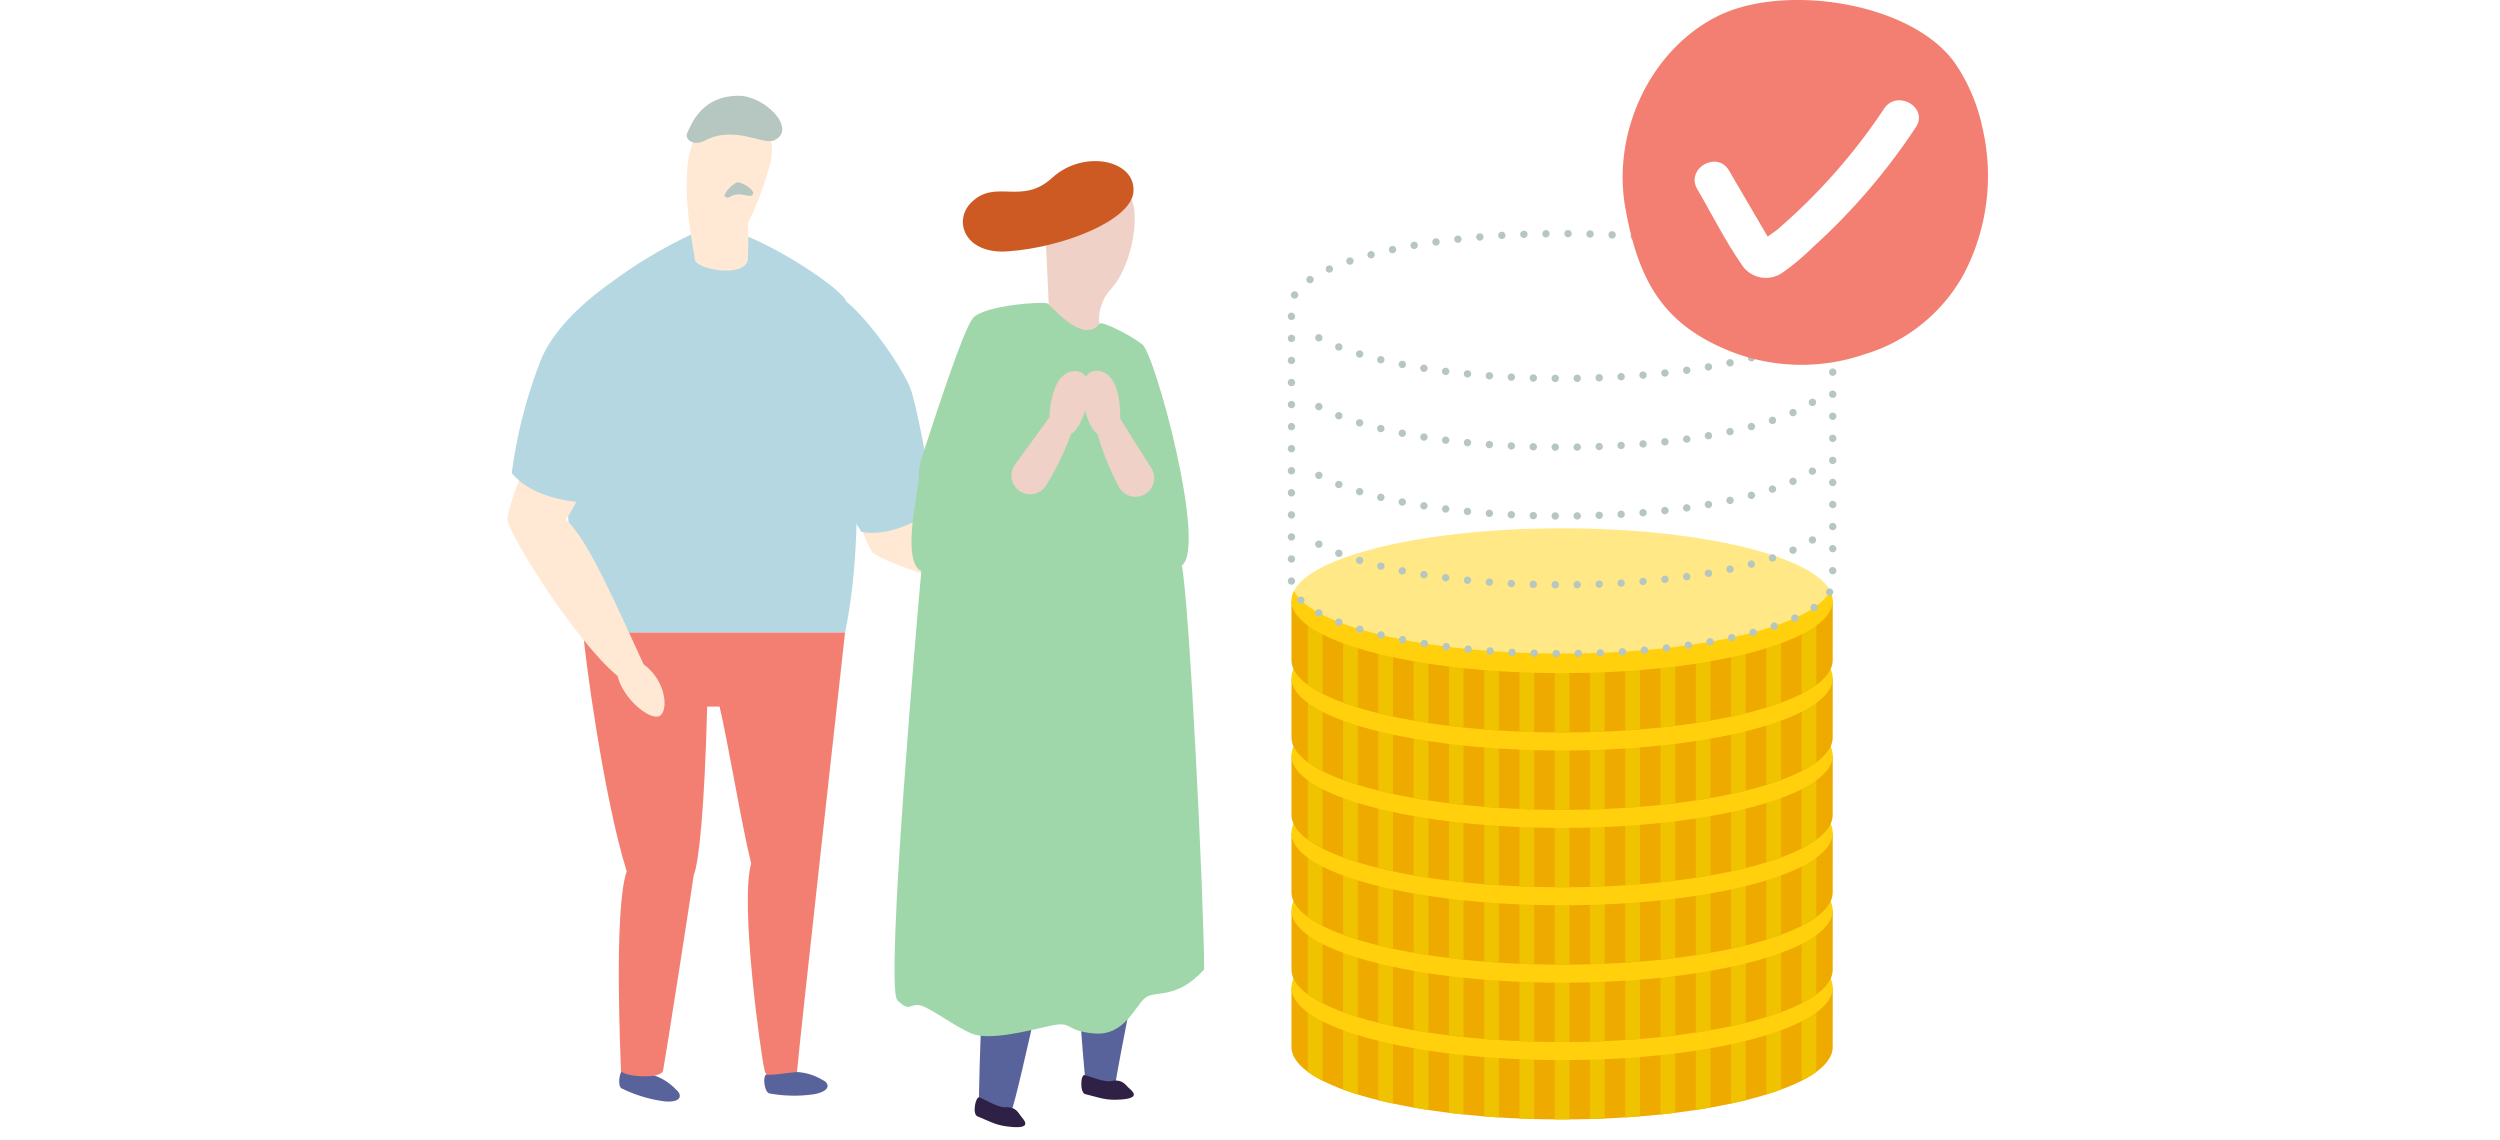 <svg xmlns="http://www.w3.org/2000/svg" xmlns:xlink="http://www.w3.org/1999/xlink" width="340" height="155" viewBox="0 0 340 155">
  <defs>
    <clipPath id="clip-path">
      <path id="パス_754901" data-name="パス 754901" d="M-144.529,780.588c0,5.438-16.478,9.847-36.806,9.847s-36.8-4.409-36.8-9.847v-8.071h73.611Z" fill="none"/>
    </clipPath>
    <clipPath id="clip-path-2">
      <path id="パス_754903" data-name="パス 754903" d="M-144.529,770.063c0,5.438-16.478,9.847-36.806,9.847s-36.8-4.409-36.8-9.847v-8.071h73.611Z" fill="none"/>
    </clipPath>
    <clipPath id="clip-path-3">
      <path id="パス_754905" data-name="パス 754905" d="M-144.529,759.538c0,5.438-16.478,9.847-36.806,9.847s-36.8-4.409-36.8-9.847v-8.071h73.611Z" fill="none"/>
    </clipPath>
    <clipPath id="clip-path-4">
      <path id="パス_754907" data-name="パス 754907" d="M-144.529,749.013c0,5.438-16.478,9.847-36.806,9.847s-36.8-4.409-36.8-9.847v-8.072h73.611Z" fill="none"/>
    </clipPath>
    <clipPath id="clip-path-5">
      <path id="パス_754909" data-name="パス 754909" d="M-144.529,738.488c0,5.438-16.478,9.847-36.806,9.847s-36.8-4.409-36.8-9.847v-8.072h73.611Z" fill="none"/>
    </clipPath>
    <clipPath id="clip-path-6">
      <path id="パス_754911" data-name="パス 754911" d="M-144.529,727.963c0,5.438-16.478,9.847-36.806,9.847s-36.8-4.409-36.8-9.847v-8.072h73.611Z" fill="none"/>
    </clipPath>
  </defs>
  <g id="グループ_8999" data-name="グループ 8999" transform="translate(-470 -2932)">
    <rect id="長方形_3874" data-name="長方形 3874" width="340" height="155" transform="translate(470 2932)" fill="#fff"/>
    <g id="グループ_8488" data-name="グループ 8488" transform="translate(863.777 2293.807)">
      <g id="グループ_8454" data-name="グループ 8454">
        <path id="パス_754880" data-name="パス 754880" d="M-308.876,783.66c-.561-.249-1.051,2.274-.323,2.571a18.666,18.666,0,0,0,5.865,1.755c2.338.177,2.294-.928,1.566-1.541a7.546,7.546,0,0,0-2.92-1.957C-305.266,784.28-308.112,784-308.876,783.66Z" fill="#59639b"/>
        <path id="パス_754881" data-name="パス 754881" d="M-293.611,669.8l-5.394-.087s-12.319,5.534-15.445,11.091-2.779,35.774,0,43.415h35.6c3.517-16.758.174-38.976.174-44.891C-278.676,677.848-288.224,671.533-293.611,669.8Z" fill="#b4d7e1"/>
        <path id="パス_754882" data-name="パス 754882" d="M-278.85,724.215s-6.512,58.523-6.512,59.565-3.908,2.084-4.429,0-3.386-22.923-1.823-28.133c-1.273-5.09-3.177-16.654-4.3-21.36h-1.689c-.347,13.786-1.123,21.28-1.828,22.923-.52,3.647-3.9,25.268-4.164,26.57s-5.73.782-5.73,0-1.042-21.881.781-27.091c-3.126-9.9-5.818-30.043-5.9-32.474Z" fill="#f27f71"/>
        <path id="パス_754883" data-name="パス 754883" d="M-289.487,784.345c-.608-.087-.39,2.474.391,2.561a18.679,18.679,0,0,0,6.122.087c2.3-.469,1.953-1.52,1.085-1.91A7.538,7.538,0,0,0-285.232,784C-285.845,783.955-288.659,784.463-289.487,784.345Z" fill="#59639b"/>
        <g id="グループ_8453" data-name="グループ 8453">
          <path id="パス_754884" data-name="パス 754884" d="M-289.183,661a44.681,44.681,0,0,1-2.891,7.6,45.684,45.684,0,0,1,0,4.9c-.322,2.518-7.074,1.39-7.214-.043s-1.747-8.423-.835-13.763c.825-4.832,3.384-5.73,6.772-5.73S-287.862,657.042-289.183,661Z" fill="#ffe9d4"/>
          <path id="パス_754885" data-name="パス 754885" d="M-288.461,657.27c-1.508.729-5.373-2.093-9.4.02-1.793.942-2.746-.327-2.505-.874.644-1.457,2.048-5.2,7.07-5.2C-289.782,651.221-285.294,655.741-288.461,657.27Z" fill="#b5c7c0"/>
          <path id="パス_754886" data-name="パス 754886" d="M-291.567,664.778c-.451.248-1.682-.556-2.884.157-.536.317-.849-.057-.783-.228a3.743,3.743,0,0,1,1.63-1.685C-293.023,662.792-290.619,664.258-291.567,664.778Z" fill="#b5c7c0"/>
        </g>
        <path id="パス_754887" data-name="パス 754887" d="M-319.628,694.29s-5.22,12.635-5.148,14.52,9.146,16.466,14.981,21.313c.707,2.882,3.919,5.735,5.458,5.525s1.391-4.736-1.911-7.107c-3.556-7.667-7.574-17.121-10.59-19.688,1.494-1.908,5.318-10.329,5.318-10.329Z" fill="#ffe9d4"/>
        <path id="パス_754888" data-name="パス 754888" d="M-307.476,674.591c-.13,0-9.882,5.539-12.747,12.572a65.612,65.612,0,0,0-3.951,15.369c3.126,3.821,9.737,3.983,9.737,3.983s6.339-11.071,7.685-14.457S-304.482,674.591-307.476,674.591Z" fill="#b4d7e1"/>
        <path id="パス_754889" data-name="パス 754889" d="M-280.349,698.847s4,13.073,5.249,14.483,17.524,6.9,25.11,6.94c2.377,1.776,6.67,1.939,7.725.8s-1.935-4.541-5.991-4.274c-7.617-3.661-16.727-8.409-20.687-8.475-.058-2.423-2.455-11.355-2.455-11.355Z" fill="#ffe9d4"/>
        <path id="パス_754890" data-name="パス 754890" d="M-281.5,678.321c-.1.083-4.112,10.557-1.857,17.808a65.677,65.677,0,0,0,6.714,14.379c4.841.964,10.05-3.112,10.05-3.112s-2.139-12.576-3.251-16.046S-279.187,676.419-281.5,678.321Z" fill="#b4d7e1"/>
      </g>
      <g id="グループ_8458" data-name="グループ 8458">
        <g id="グループ_8455" data-name="グループ 8455">
          <path id="パス_754891" data-name="パス 754891" d="M-236.454,754.6c-.781,6.773-5.383,28.567-5.643,31.172s-3.734,1.52-3.995-.043-2.084-23.835-1.3-28S-236.454,754.6-236.454,754.6Z" fill="#59639b"/>
          <path id="パス_754892" data-name="パス 754892" d="M-249.187,757.731c-.412,2.883-6.252,29.957-7.033,31.52s-4.428,2.083-4.428-.782.521-27.091,2.344-29.7S-248.926,755.908-249.187,757.731Z" fill="#59639b"/>
          <path id="パス_754893" data-name="パス 754893" d="M-246.247,784.407c-.592-.162-.7,2.406.066,2.59,2.111.509,2.769.889,4.934.725,2.337-.176,1.748-.924,1.043-1.519-.551-.465-.879-1.317-2.52-.979C-243.533,785.39-245.441,784.628-246.247,784.407Z" fill="#2f2145"/>
          <path id="パス_754894" data-name="パス 754894" d="M-260.535,787.437c-.561-.249-1.052,2.274-.324,2.571,2.011.82,2.6,1.293,4.769,1.457,2.338.176,1.867-.652,1.259-1.346-.474-.543-.671-1.434-2.344-1.346C-258,788.816-259.772,787.777-260.535,787.437Z" fill="#2f2145"/>
          <path id="パス_754895" data-name="パス 754895" d="M-239.481,668.714c-.126,2.272-.964,6.355-3.324,8.924a6.123,6.123,0,0,0-1.333,5.433c.81,3.8,2.226,8.219,2.226,8.219l-8.763.826s-.615-17.5-.962-22.36.695-5.21,4.515-5.557C-242.507,663.779-239.134,662.462-239.481,668.714Z" fill="#efd1c7"/>
          <path id="パス_754896" data-name="パス 754896" d="M-239.645,664.414c-.443,3.767-9.516,7.449-17.118,7.966-5.791.4-7.433-4.13-4.939-6.632,3.311-3.32,6.843.456,11.011-3.365C-246.346,658.4-239.124,659.986-239.645,664.414Z" fill="#cd5a23"/>
        </g>
        <g id="グループ_8457" data-name="グループ 8457">
          <g id="グループ_8456" data-name="グループ 8456">
            <path id="パス_754897" data-name="パス 754897" d="M-268.477,715.88c-.36,3.823-5,56.619-3.258,58.343,1.723,1.739,1.723.36,3.117.7s4.512,2.773,6.941,3.822c2.444,1.034,7.645-.36,10.778-1.049s1.786.689,5.954,1.049c4.167.345,5.561-3.822,6.956-4.872,1.378-1.034,4.167.345,7.974-3.823,0-9.024-2.005-50.1-3.039-54.958,3.478-2.429-3.619-28.67-5.358-30.049s-5.562-3.2-5.813-2.851c-2.193,2.914-6.329-2.178-7.065-2.711-.47-.36-8.789.251-10.184,1.99-1.378,1.739-5.279,13.912-6.313,17.03-1.05,3.133-1.05,3.478-1.05,4.872S-271.265,714.486-268.477,715.88Z" fill="#a0d7aa"/>
          </g>
        </g>
      </g>
      <path id="パス_754898" data-name="パス 754898" d="M-255.733,701.375l4.687-6.443s.076-6.312,3.544-6.257,1.125,7.759-.6,8.507a37.182,37.182,0,0,1-3.408,7.029,2.553,2.553,0,0,1-3.633.737h0A2.543,2.543,0,0,1-255.733,701.375Z" fill="#efd1c7"/>
      <path id="パス_754899" data-name="パス 754899" d="M-237.2,701.859l-4.242-6.745s.35-6.3-3.113-6.482-1.646,7.665.025,8.528a37.2,37.2,0,0,0,2.925,7.243,2.553,2.553,0,0,0,3.575.981h0A2.543,2.543,0,0,0-237.2,701.859Z" fill="#efd1c7"/>
      <g id="グループ_8462" data-name="グループ 8462">
        <path id="パス_754900" data-name="パス 754900" d="M-144.529,780.588c0,5.438-16.478,9.847-36.806,9.847s-36.8-4.409-36.8-9.847v-8.071h73.611Z" fill="#efaa00"/>
        <g id="グループ_8461" data-name="グループ 8461">
          <g id="グループ_8460" data-name="グループ 8460" clip-path="url(#clip-path)">
            <g id="グループ_8459" data-name="グループ 8459">
              <line id="線_4086" data-name="線 4086" y2="26.151" transform="translate(-214.911 766.867)" fill="none" stroke="#efc300" stroke-miterlimit="10" stroke-width="2"/>
              <line id="線_4087" data-name="線 4087" y2="26.151" transform="translate(-210.115 766.867)" fill="none" stroke="#efc300" stroke-miterlimit="10" stroke-width="2"/>
              <line id="線_4088" data-name="線 4088" y2="26.151" transform="translate(-205.318 766.867)" fill="none" stroke="#efc300" stroke-miterlimit="10" stroke-width="2"/>
              <line id="線_4089" data-name="線 4089" y2="26.151" transform="translate(-200.521 766.867)" fill="none" stroke="#efc300" stroke-miterlimit="10" stroke-width="2"/>
              <line id="線_4090" data-name="線 4090" y2="26.151" transform="translate(-195.725 766.867)" fill="none" stroke="#efc300" stroke-miterlimit="10" stroke-width="2"/>
              <line id="線_4091" data-name="線 4091" y2="26.151" transform="translate(-190.928 766.867)" fill="none" stroke="#efc300" stroke-miterlimit="10" stroke-width="2"/>
              <line id="線_4092" data-name="線 4092" y2="26.151" transform="translate(-186.131 766.867)" fill="none" stroke="#efc300" stroke-miterlimit="10" stroke-width="2"/>
              <line id="線_4093" data-name="線 4093" y2="26.151" transform="translate(-181.335 766.867)" fill="none" stroke="#efc300" stroke-miterlimit="10" stroke-width="2"/>
              <line id="線_4094" data-name="線 4094" y2="26.151" transform="translate(-176.538 766.867)" fill="none" stroke="#efc300" stroke-miterlimit="10" stroke-width="2"/>
              <line id="線_4095" data-name="線 4095" y2="26.151" transform="translate(-171.741 766.867)" fill="none" stroke="#efc300" stroke-miterlimit="10" stroke-width="2"/>
              <line id="線_4096" data-name="線 4096" y2="26.151" transform="translate(-166.944 766.867)" fill="none" stroke="#efc300" stroke-miterlimit="10" stroke-width="2"/>
              <line id="線_4097" data-name="線 4097" y2="26.151" transform="translate(-162.148 766.867)" fill="none" stroke="#efc300" stroke-miterlimit="10" stroke-width="2"/>
              <line id="線_4098" data-name="線 4098" y2="26.151" transform="translate(-157.351 766.867)" fill="none" stroke="#efc300" stroke-miterlimit="10" stroke-width="2"/>
              <line id="線_4099" data-name="線 4099" y2="26.151" transform="translate(-152.554 766.867)" fill="none" stroke="#efc300" stroke-miterlimit="10" stroke-width="2"/>
              <line id="線_4100" data-name="線 4100" y2="26.151" transform="translate(-147.758 766.867)" fill="none" stroke="#efc300" stroke-miterlimit="10" stroke-width="2"/>
            </g>
          </g>
        </g>
        <ellipse id="楕円形_631" data-name="楕円形 631" cx="36.806" cy="9.847" rx="36.806" ry="9.847" transform="translate(-218.14 762.67)" fill="#ffd00b"/>
      </g>
      <g id="グループ_8466" data-name="グループ 8466">
        <path id="パス_754902" data-name="パス 754902" d="M-144.529,770.063c0,5.438-16.478,9.847-36.806,9.847s-36.8-4.409-36.8-9.847v-8.071h73.611Z" fill="#efaa00"/>
        <g id="グループ_8465" data-name="グループ 8465">
          <g id="グループ_8464" data-name="グループ 8464" clip-path="url(#clip-path-2)">
            <g id="グループ_8463" data-name="グループ 8463">
              <line id="線_4101" data-name="線 4101" y2="26.151" transform="translate(-214.911 756.342)" fill="none" stroke="#efc300" stroke-miterlimit="10" stroke-width="2"/>
              <line id="線_4102" data-name="線 4102" y2="26.151" transform="translate(-210.115 756.342)" fill="none" stroke="#efc300" stroke-miterlimit="10" stroke-width="2"/>
              <line id="線_4103" data-name="線 4103" y2="26.151" transform="translate(-205.318 756.342)" fill="none" stroke="#efc300" stroke-miterlimit="10" stroke-width="2"/>
              <line id="線_4104" data-name="線 4104" y2="26.151" transform="translate(-200.521 756.342)" fill="none" stroke="#efc300" stroke-miterlimit="10" stroke-width="2"/>
              <line id="線_4105" data-name="線 4105" y2="26.151" transform="translate(-195.725 756.342)" fill="none" stroke="#efc300" stroke-miterlimit="10" stroke-width="2"/>
              <line id="線_4106" data-name="線 4106" y2="26.151" transform="translate(-190.928 756.342)" fill="none" stroke="#efc300" stroke-miterlimit="10" stroke-width="2"/>
              <line id="線_4107" data-name="線 4107" y2="26.151" transform="translate(-186.131 756.342)" fill="none" stroke="#efc300" stroke-miterlimit="10" stroke-width="2"/>
              <line id="線_4108" data-name="線 4108" y2="26.151" transform="translate(-181.335 756.342)" fill="none" stroke="#efc300" stroke-miterlimit="10" stroke-width="2"/>
              <line id="線_4109" data-name="線 4109" y2="26.151" transform="translate(-176.538 756.342)" fill="none" stroke="#efc300" stroke-miterlimit="10" stroke-width="2"/>
              <line id="線_4110" data-name="線 4110" y2="26.151" transform="translate(-171.741 756.342)" fill="none" stroke="#efc300" stroke-miterlimit="10" stroke-width="2"/>
              <line id="線_4111" data-name="線 4111" y2="26.151" transform="translate(-166.944 756.342)" fill="none" stroke="#efc300" stroke-miterlimit="10" stroke-width="2"/>
              <line id="線_4112" data-name="線 4112" y2="26.151" transform="translate(-162.148 756.342)" fill="none" stroke="#efc300" stroke-miterlimit="10" stroke-width="2"/>
              <line id="線_4113" data-name="線 4113" y2="26.151" transform="translate(-157.351 756.342)" fill="none" stroke="#efc300" stroke-miterlimit="10" stroke-width="2"/>
              <line id="線_4114" data-name="線 4114" y2="26.151" transform="translate(-152.554 756.342)" fill="none" stroke="#efc300" stroke-miterlimit="10" stroke-width="2"/>
              <line id="線_4115" data-name="線 4115" y2="26.151" transform="translate(-147.758 756.342)" fill="none" stroke="#efc300" stroke-miterlimit="10" stroke-width="2"/>
            </g>
          </g>
        </g>
        <ellipse id="楕円形_632" data-name="楕円形 632" cx="36.806" cy="9.847" rx="36.806" ry="9.847" transform="translate(-218.14 752.145)" fill="#ffd00b"/>
      </g>
      <g id="グループ_8470" data-name="グループ 8470">
        <path id="パス_754904" data-name="パス 754904" d="M-144.529,759.538c0,5.438-16.478,9.847-36.806,9.847s-36.8-4.409-36.8-9.847v-8.071h73.611Z" fill="#efaa00"/>
        <g id="グループ_8469" data-name="グループ 8469">
          <g id="グループ_8468" data-name="グループ 8468" clip-path="url(#clip-path-3)">
            <g id="グループ_8467" data-name="グループ 8467">
              <line id="線_4116" data-name="線 4116" y2="26.151" transform="translate(-214.911 745.817)" fill="none" stroke="#efc300" stroke-miterlimit="10" stroke-width="2"/>
              <line id="線_4117" data-name="線 4117" y2="26.151" transform="translate(-210.115 745.817)" fill="none" stroke="#efc300" stroke-miterlimit="10" stroke-width="2"/>
              <line id="線_4118" data-name="線 4118" y2="26.151" transform="translate(-205.318 745.817)" fill="none" stroke="#efc300" stroke-miterlimit="10" stroke-width="2"/>
              <line id="線_4119" data-name="線 4119" y2="26.151" transform="translate(-200.521 745.817)" fill="none" stroke="#efc300" stroke-miterlimit="10" stroke-width="2"/>
              <line id="線_4120" data-name="線 4120" y2="26.151" transform="translate(-195.725 745.817)" fill="none" stroke="#efc300" stroke-miterlimit="10" stroke-width="2"/>
              <line id="線_4121" data-name="線 4121" y2="26.151" transform="translate(-190.928 745.817)" fill="none" stroke="#efc300" stroke-miterlimit="10" stroke-width="2"/>
              <line id="線_4122" data-name="線 4122" y2="26.151" transform="translate(-186.131 745.817)" fill="none" stroke="#efc300" stroke-miterlimit="10" stroke-width="2"/>
              <line id="線_4123" data-name="線 4123" y2="26.151" transform="translate(-181.335 745.817)" fill="none" stroke="#efc300" stroke-miterlimit="10" stroke-width="2"/>
              <line id="線_4124" data-name="線 4124" y2="26.151" transform="translate(-176.538 745.817)" fill="none" stroke="#efc300" stroke-miterlimit="10" stroke-width="2"/>
              <line id="線_4125" data-name="線 4125" y2="26.151" transform="translate(-171.741 745.817)" fill="none" stroke="#efc300" stroke-miterlimit="10" stroke-width="2"/>
              <line id="線_4126" data-name="線 4126" y2="26.151" transform="translate(-166.944 745.817)" fill="none" stroke="#efc300" stroke-miterlimit="10" stroke-width="2"/>
              <line id="線_4127" data-name="線 4127" y2="26.151" transform="translate(-162.148 745.817)" fill="none" stroke="#efc300" stroke-miterlimit="10" stroke-width="2"/>
              <line id="線_4128" data-name="線 4128" y2="26.151" transform="translate(-157.351 745.817)" fill="none" stroke="#efc300" stroke-miterlimit="10" stroke-width="2"/>
              <line id="線_4129" data-name="線 4129" y2="26.151" transform="translate(-152.554 745.817)" fill="none" stroke="#efc300" stroke-miterlimit="10" stroke-width="2"/>
              <line id="線_4130" data-name="線 4130" y2="26.151" transform="translate(-147.758 745.817)" fill="none" stroke="#efc300" stroke-miterlimit="10" stroke-width="2"/>
            </g>
          </g>
        </g>
        <ellipse id="楕円形_633" data-name="楕円形 633" cx="36.806" cy="9.847" rx="36.806" ry="9.847" transform="translate(-218.14 741.619)" fill="#ffd00b"/>
      </g>
      <g id="グループ_8474" data-name="グループ 8474">
        <path id="パス_754906" data-name="パス 754906" d="M-144.529,749.013c0,5.438-16.478,9.847-36.806,9.847s-36.8-4.409-36.8-9.847v-8.072h73.611Z" fill="#efaa00"/>
        <g id="グループ_8473" data-name="グループ 8473">
          <g id="グループ_8472" data-name="グループ 8472" clip-path="url(#clip-path-4)">
            <g id="グループ_8471" data-name="グループ 8471">
              <line id="線_4131" data-name="線 4131" y2="26.151" transform="translate(-214.911 735.291)" fill="none" stroke="#efc300" stroke-miterlimit="10" stroke-width="2"/>
              <line id="線_4132" data-name="線 4132" y2="26.151" transform="translate(-210.115 735.291)" fill="none" stroke="#efc300" stroke-miterlimit="10" stroke-width="2"/>
              <line id="線_4133" data-name="線 4133" y2="26.151" transform="translate(-205.318 735.291)" fill="none" stroke="#efc300" stroke-miterlimit="10" stroke-width="2"/>
              <line id="線_4134" data-name="線 4134" y2="26.151" transform="translate(-200.521 735.291)" fill="none" stroke="#efc300" stroke-miterlimit="10" stroke-width="2"/>
              <line id="線_4135" data-name="線 4135" y2="26.151" transform="translate(-195.725 735.291)" fill="none" stroke="#efc300" stroke-miterlimit="10" stroke-width="2"/>
              <line id="線_4136" data-name="線 4136" y2="26.151" transform="translate(-190.928 735.291)" fill="none" stroke="#efc300" stroke-miterlimit="10" stroke-width="2"/>
              <line id="線_4137" data-name="線 4137" y2="26.151" transform="translate(-186.131 735.291)" fill="none" stroke="#efc300" stroke-miterlimit="10" stroke-width="2"/>
              <line id="線_4138" data-name="線 4138" y2="26.151" transform="translate(-181.335 735.291)" fill="none" stroke="#efc300" stroke-miterlimit="10" stroke-width="2"/>
              <line id="線_4139" data-name="線 4139" y2="26.151" transform="translate(-176.538 735.291)" fill="none" stroke="#efc300" stroke-miterlimit="10" stroke-width="2"/>
              <line id="線_4140" data-name="線 4140" y2="26.151" transform="translate(-171.741 735.291)" fill="none" stroke="#efc300" stroke-miterlimit="10" stroke-width="2"/>
              <line id="線_4141" data-name="線 4141" y2="26.151" transform="translate(-166.944 735.291)" fill="none" stroke="#efc300" stroke-miterlimit="10" stroke-width="2"/>
              <line id="線_4142" data-name="線 4142" y2="26.151" transform="translate(-162.148 735.291)" fill="none" stroke="#efc300" stroke-miterlimit="10" stroke-width="2"/>
              <line id="線_4143" data-name="線 4143" y2="26.151" transform="translate(-157.351 735.291)" fill="none" stroke="#efc300" stroke-miterlimit="10" stroke-width="2"/>
              <line id="線_4144" data-name="線 4144" y2="26.151" transform="translate(-152.554 735.291)" fill="none" stroke="#efc300" stroke-miterlimit="10" stroke-width="2"/>
              <line id="線_4145" data-name="線 4145" y2="26.151" transform="translate(-147.758 735.291)" fill="none" stroke="#efc300" stroke-miterlimit="10" stroke-width="2"/>
            </g>
          </g>
        </g>
        <ellipse id="楕円形_634" data-name="楕円形 634" cx="36.806" cy="9.847" rx="36.806" ry="9.847" transform="translate(-218.14 731.094)" fill="#ffd00b"/>
      </g>
      <g id="グループ_8478" data-name="グループ 8478">
        <path id="パス_754908" data-name="パス 754908" d="M-144.529,738.488c0,5.438-16.478,9.847-36.806,9.847s-36.8-4.409-36.8-9.847v-8.072h73.611Z" fill="#efaa00"/>
        <g id="グループ_8477" data-name="グループ 8477">
          <g id="グループ_8476" data-name="グループ 8476" clip-path="url(#clip-path-5)">
            <g id="グループ_8475" data-name="グループ 8475">
              <line id="線_4146" data-name="線 4146" y2="26.151" transform="translate(-214.911 724.766)" fill="none" stroke="#efc300" stroke-miterlimit="10" stroke-width="2"/>
              <line id="線_4147" data-name="線 4147" y2="26.151" transform="translate(-210.115 724.766)" fill="none" stroke="#efc300" stroke-miterlimit="10" stroke-width="2"/>
              <line id="線_4148" data-name="線 4148" y2="26.151" transform="translate(-205.318 724.766)" fill="none" stroke="#efc300" stroke-miterlimit="10" stroke-width="2"/>
              <line id="線_4149" data-name="線 4149" y2="26.151" transform="translate(-200.521 724.766)" fill="none" stroke="#efc300" stroke-miterlimit="10" stroke-width="2"/>
              <line id="線_4150" data-name="線 4150" y2="26.151" transform="translate(-195.725 724.766)" fill="none" stroke="#efc300" stroke-miterlimit="10" stroke-width="2"/>
              <line id="線_4151" data-name="線 4151" y2="26.151" transform="translate(-190.928 724.766)" fill="none" stroke="#efc300" stroke-miterlimit="10" stroke-width="2"/>
              <line id="線_4152" data-name="線 4152" y2="26.151" transform="translate(-186.131 724.766)" fill="none" stroke="#efc300" stroke-miterlimit="10" stroke-width="2"/>
              <line id="線_4153" data-name="線 4153" y2="26.151" transform="translate(-181.335 724.766)" fill="none" stroke="#efc300" stroke-miterlimit="10" stroke-width="2"/>
              <line id="線_4154" data-name="線 4154" y2="26.151" transform="translate(-176.538 724.766)" fill="none" stroke="#efc300" stroke-miterlimit="10" stroke-width="2"/>
              <line id="線_4155" data-name="線 4155" y2="26.151" transform="translate(-171.741 724.766)" fill="none" stroke="#efc300" stroke-miterlimit="10" stroke-width="2"/>
              <line id="線_4156" data-name="線 4156" y2="26.151" transform="translate(-166.944 724.766)" fill="none" stroke="#efc300" stroke-miterlimit="10" stroke-width="2"/>
              <line id="線_4157" data-name="線 4157" y2="26.151" transform="translate(-162.148 724.766)" fill="none" stroke="#efc300" stroke-miterlimit="10" stroke-width="2"/>
              <line id="線_4158" data-name="線 4158" y2="26.151" transform="translate(-157.351 724.766)" fill="none" stroke="#efc300" stroke-miterlimit="10" stroke-width="2"/>
              <line id="線_4159" data-name="線 4159" y2="26.151" transform="translate(-152.554 724.766)" fill="none" stroke="#efc300" stroke-miterlimit="10" stroke-width="2"/>
              <line id="線_4160" data-name="線 4160" y2="26.151" transform="translate(-147.758 724.766)" fill="none" stroke="#efc300" stroke-miterlimit="10" stroke-width="2"/>
            </g>
          </g>
        </g>
        <ellipse id="楕円形_635" data-name="楕円形 635" cx="36.806" cy="9.847" rx="36.806" ry="9.847" transform="translate(-218.14 720.569)" fill="#ffd00b"/>
      </g>
      <g id="グループ_8482" data-name="グループ 8482">
        <path id="パス_754910" data-name="パス 754910" d="M-144.529,727.963c0,5.438-16.478,9.847-36.806,9.847s-36.8-4.409-36.8-9.847v-8.072h73.611Z" fill="#efaa00"/>
        <g id="グループ_8481" data-name="グループ 8481">
          <g id="グループ_8480" data-name="グループ 8480" clip-path="url(#clip-path-6)">
            <g id="グループ_8479" data-name="グループ 8479">
              <line id="線_4161" data-name="線 4161" y2="26.151" transform="translate(-214.911 714.241)" fill="none" stroke="#efc300" stroke-miterlimit="10" stroke-width="2"/>
              <line id="線_4162" data-name="線 4162" y2="26.151" transform="translate(-210.115 714.241)" fill="none" stroke="#efc300" stroke-miterlimit="10" stroke-width="2"/>
              <line id="線_4163" data-name="線 4163" y2="26.151" transform="translate(-205.318 714.241)" fill="none" stroke="#efc300" stroke-miterlimit="10" stroke-width="2"/>
              <line id="線_4164" data-name="線 4164" y2="26.151" transform="translate(-200.521 714.241)" fill="none" stroke="#efc300" stroke-miterlimit="10" stroke-width="2"/>
              <line id="線_4165" data-name="線 4165" y2="26.151" transform="translate(-195.725 714.241)" fill="none" stroke="#efc300" stroke-miterlimit="10" stroke-width="2"/>
              <line id="線_4166" data-name="線 4166" y2="26.151" transform="translate(-190.928 714.241)" fill="none" stroke="#efc300" stroke-miterlimit="10" stroke-width="2"/>
              <line id="線_4167" data-name="線 4167" y2="26.151" transform="translate(-186.131 714.241)" fill="none" stroke="#efc300" stroke-miterlimit="10" stroke-width="2"/>
              <line id="線_4168" data-name="線 4168" y2="26.151" transform="translate(-181.335 714.241)" fill="none" stroke="#efc300" stroke-miterlimit="10" stroke-width="2"/>
              <line id="線_4169" data-name="線 4169" y2="26.151" transform="translate(-176.538 714.241)" fill="none" stroke="#efc300" stroke-miterlimit="10" stroke-width="2"/>
              <line id="線_4170" data-name="線 4170" y2="26.151" transform="translate(-171.741 714.241)" fill="none" stroke="#efc300" stroke-miterlimit="10" stroke-width="2"/>
              <line id="線_4171" data-name="線 4171" y2="26.151" transform="translate(-166.944 714.241)" fill="none" stroke="#efc300" stroke-miterlimit="10" stroke-width="2"/>
              <line id="線_4172" data-name="線 4172" y2="26.151" transform="translate(-162.148 714.241)" fill="none" stroke="#efc300" stroke-miterlimit="10" stroke-width="2"/>
              <line id="線_4173" data-name="線 4173" y2="26.151" transform="translate(-157.351 714.241)" fill="none" stroke="#efc300" stroke-miterlimit="10" stroke-width="2"/>
              <line id="線_4174" data-name="線 4174" y2="26.151" transform="translate(-152.554 714.241)" fill="none" stroke="#efc300" stroke-miterlimit="10" stroke-width="2"/>
              <line id="線_4175" data-name="線 4175" y2="26.151" transform="translate(-147.758 714.241)" fill="none" stroke="#efc300" stroke-miterlimit="10" stroke-width="2"/>
            </g>
          </g>
        </g>
        <ellipse id="楕円形_636" data-name="楕円形 636" cx="36.806" cy="9.847" rx="36.806" ry="9.847" transform="translate(-218.14 710.044)" fill="#ffd00b"/>
      </g>
      <g id="グループ_8487" data-name="グループ 8487">
        <path id="パス_754912" data-name="パス 754912" d="M-144.529,679.811v37.422c0,5.438-16.478,9.847-36.806,9.847s-36.8-4.409-36.8-9.847V679.811c0-5.439,16.478-9.847,36.8-9.847S-144.529,674.372-144.529,679.811Z" fill="#fff" opacity="0.5"/>
        <path id="パス_754913" data-name="パス 754913" d="M-182.137,727.576a.5.5,0,0,1-.489-.5h0a.5.5,0,0,1,.5-.5h0a.508.508,0,0,1,.5.5h0a.5.5,0,0,1-.5.5h-.011Zm2.511-.51a.486.486,0,0,1,.489-.5h0a.5.5,0,0,1,.511.49h0a.516.516,0,0,1-.491.51h-.009A.5.5,0,0,1-179.626,727.066Zm-6-.05a.489.489,0,0,1,.509-.49h0a.494.494,0,0,1,.48.52h0a.487.487,0,0,1-.509.48h0A.5.5,0,0,1-185.626,727.016Zm9.52.46a.494.494,0,0,1-.52-.48h0a.486.486,0,0,1,.48-.51h0a.5.5,0,0,1,.52.48h0a.516.516,0,0,1-.48.52h0Zm-12.051-.07a.493.493,0,0,1-.469-.52h0a.486.486,0,0,1,.52-.47h0a.5.5,0,0,1,.48.52h0a.5.5,0,0,1-.5.47h-.031Zm14.531-.54a.49.49,0,0,1,.469-.53h0a.5.5,0,0,1,.531.47h0a.518.518,0,0,1-.48.53h-.031A.493.493,0,0,1-173.626,726.866Zm-17.54.36a.5.5,0,0,1-.46-.54h0a.5.5,0,0,1,.54-.46h0a.5.5,0,0,1,.46.54h0a.5.5,0,0,1-.5.46h-.04Zm20.529-.57a.5.5,0,0,1,.46-.54h0a.508.508,0,0,1,.54.46h0a.508.508,0,0,1-.46.54h-.04A.5.5,0,0,1-170.637,726.656Zm-23.529.31a.512.512,0,0,1-.451-.55h0a.5.5,0,0,1,.551-.44v-.01a.5.5,0,0,1,.449.55h0a.5.5,0,0,1-.5.45h-.049Zm26.52-.59a.5.5,0,0,1,.44-.55h0a.494.494,0,0,1,.549.44h0a.494.494,0,0,1-.44.55h-.049A.49.49,0,0,1-167.646,726.376Zm-29.511.25a.5.5,0,0,1-.44-.56h0a.511.511,0,0,1,.561-.43h0a.5.5,0,0,1,.439.56h0a.514.514,0,0,1-.5.44h0A.127.127,0,0,1-197.157,726.626Zm32.491-.61a.505.505,0,0,1,.42-.57h0a.505.505,0,0,1,.569.43h0a.505.505,0,0,1-.429.57h-.071A.494.494,0,0,1-164.666,726.016Zm-35.48.19h0a.511.511,0,0,1-.42-.57h0a.508.508,0,0,1,.58-.42h0a.5.5,0,0,1,.409.57h0a.494.494,0,0,1-.489.42h-.08Zm38.44-.64a.508.508,0,0,1,.41-.58h0a.5.5,0,0,1,.58.41h0a.485.485,0,0,1-.41.57h0a.225.225,0,0,1-.08.01h0A.511.511,0,0,1-161.706,725.566Zm-41.411.11a.492.492,0,0,1-.4-.58h0a.508.508,0,0,1,.589-.4h0a.5.5,0,0,1,.391.59h0a.486.486,0,0,1-.49.4h0A.284.284,0,0,1-203.117,725.676Zm44.361-.67a.506.506,0,0,1,.389-.59h0a.494.494,0,0,1,.591.38h0a.5.5,0,0,1-.381.6h0c-.04,0-.069.01-.109.01h0A.5.5,0,0,1-158.756,725.006Zm-47.321.03a.5.5,0,0,1-.37-.6h0a.506.506,0,0,1,.611-.37h0a.5.5,0,0,1,.37.6h0a.511.511,0,0,1-.49.39h0A.518.518,0,0,1-206.077,725.036Zm50.25-.7a.493.493,0,0,1,.351-.61v-.01a.513.513,0,0,1,.62.36h0a.507.507,0,0,1-.36.61h0a.593.593,0,0,1-.131.02h0A.5.5,0,0,1-155.827,724.336Zm-53.169-.09a.493.493,0,0,1-.34-.62h0a.506.506,0,0,1,.63-.33h0a.492.492,0,0,1,.33.62h0a.5.5,0,0,1-.48.36h0A.388.388,0,0,1-209,724.246Zm56.049-.74a.5.5,0,0,1,.321-.64h0a.493.493,0,0,1,.63.32h0a.494.494,0,0,1-.32.63h0a.4.4,0,0,1-.15.03h0A.506.506,0,0,1-152.947,723.506Zm-58.929-.24a.507.507,0,0,1-.281-.65h0a.507.507,0,0,1,.651-.28h-.01a.5.5,0,0,1,.29.65h0a.514.514,0,0,1-.471.31h0A.564.564,0,0,1-211.876,723.266Zm61.739-.8a.5.5,0,0,1,.261-.66h0a.493.493,0,0,1,.66.24h0a.514.514,0,0,1-.25.67h0a.524.524,0,0,1-.211.04h0A.519.519,0,0,1-150.137,722.466Zm-64.52-.48h0a.5.5,0,0,1-.2-.67h0a.5.5,0,0,1,.679-.2h0a.5.5,0,0,1,.2.68h0a.521.521,0,0,1-.44.26h0A.425.425,0,0,1-214.657,721.986Zm67.2-.88a.5.5,0,0,1,.129-.7h0a.487.487,0,0,1,.69.13h0a.5.5,0,0,1-.129.7h0a.543.543,0,0,1-.28.08h0A.48.48,0,0,1-147.456,721.106Zm-69.75-.93a.493.493,0,0,1,0-.71h0a.5.5,0,0,1,.7,0h0a.506.506,0,0,1,.01.71h0a.5.5,0,0,1-.36.14h0A.475.475,0,0,1-217.206,720.176Zm0,0Zm72.009-1.02a.494.494,0,0,1-.179-.68h0a.493.493,0,0,1,.679-.19h0a.493.493,0,0,1,.181.68h0a.5.5,0,0,1-.431.25h0A.577.577,0,0,1-145.2,719.156Zm-73.44-1.94a.5.5,0,0,1,.5-.5h0a.508.508,0,0,1,.5.5h0a.5.5,0,0,1-.5.5h0A.5.5,0,0,1-218.637,717.216Zm73.611-1.41a.5.5,0,0,1,.5-.5h0a.508.508,0,0,1,.5.5h0a.5.5,0,0,1-.5.5h0A.5.5,0,0,1-145.026,715.806Zm-73.611-1.59a.5.5,0,0,1,.5-.5h0a.5.5,0,0,1,.5.5h0a.5.5,0,0,1-.5.5h0A.5.5,0,0,1-218.637,714.216Zm73.611-1.41a.5.5,0,0,1,.5-.5h0a.508.508,0,0,1,.5.5h0a.5.5,0,0,1-.5.5h0A.5.5,0,0,1-145.026,712.806Zm-73.611-1.59a.5.5,0,0,1,.5-.5h0a.508.508,0,0,1,.5.5h0a.5.5,0,0,1-.5.5h0A.5.5,0,0,1-218.637,711.216Zm73.611-1.41a.5.5,0,0,1,.5-.5h0a.508.508,0,0,1,.5.5h0a.5.5,0,0,1-.5.5h0A.5.5,0,0,1-145.026,709.806Zm-73.611-1.59a.5.5,0,0,1,.5-.5h0a.5.5,0,0,1,.5.5h0a.5.5,0,0,1-.5.5h0A.5.5,0,0,1-218.637,708.216Zm73.611-1.41a.5.5,0,0,1,.5-.5h0a.508.508,0,0,1,.5.5h0a.5.5,0,0,1-.5.5h0A.5.5,0,0,1-145.026,706.806Zm-73.611-1.59a.5.5,0,0,1,.5-.5h0a.508.508,0,0,1,.5.5h0a.5.5,0,0,1-.5.5h0A.5.5,0,0,1-218.637,705.216Zm73.611-1.41a.5.5,0,0,1,.5-.5h0a.508.508,0,0,1,.5.5h0a.5.5,0,0,1-.5.5h0A.5.5,0,0,1-145.026,703.806Zm-73.611-1.59a.5.5,0,0,1,.5-.5h0a.5.5,0,0,1,.5.5h0a.5.5,0,0,1-.5.5h0A.5.5,0,0,1-218.637,702.216Zm73.611-1.41a.5.5,0,0,1,.5-.5h0a.508.508,0,0,1,.5.5h0a.5.5,0,0,1-.5.5h0A.5.5,0,0,1-145.026,700.806Zm-73.611-1.59a.5.5,0,0,1,.5-.5h0a.508.508,0,0,1,.5.5h0a.5.5,0,0,1-.5.5h0A.5.5,0,0,1-218.637,699.216Zm73.611-1.41a.5.5,0,0,1,.5-.5h0a.508.508,0,0,1,.5.5h0a.5.5,0,0,1-.5.5h0A.5.5,0,0,1-145.026,697.806Zm-73.611-1.59a.5.5,0,0,1,.5-.5h0a.5.5,0,0,1,.5.5h0a.5.5,0,0,1-.5.5h0A.5.5,0,0,1-218.637,696.216Zm73.611-1.41a.5.5,0,0,1,.5-.5h0a.508.508,0,0,1,.5.5h0a.5.5,0,0,1-.5.5h0A.5.5,0,0,1-145.026,694.806Zm-73.611-1.59a.5.5,0,0,1,.5-.5h0a.508.508,0,0,1,.5.5h0a.5.5,0,0,1-.5.5h0A.5.5,0,0,1-218.637,693.216Zm73.611-1.41a.5.5,0,0,1,.5-.5h0a.508.508,0,0,1,.5.5h0a.5.5,0,0,1-.5.5h0A.5.5,0,0,1-145.026,691.806Zm-73.611-1.59a.5.5,0,0,1,.5-.5h0a.5.5,0,0,1,.5.5h0a.5.5,0,0,1-.5.5h0A.5.5,0,0,1-218.637,690.216Zm73.611-1.41a.5.5,0,0,1,.5-.5h0a.508.508,0,0,1,.5.5h0a.5.5,0,0,1-.5.5h0A.5.5,0,0,1-145.026,688.806Zm-73.611-1.59a.5.5,0,0,1,.5-.5h0a.508.508,0,0,1,.5.5h0a.5.5,0,0,1-.5.5h0A.5.5,0,0,1-218.637,687.216Zm73.611-1.41a.5.5,0,0,1,.5-.5h0a.508.508,0,0,1,.5.5h0a.5.5,0,0,1-.5.5h0A.5.5,0,0,1-145.026,685.806Zm-73.611-1.59a.5.5,0,0,1,.5-.5h0a.5.5,0,0,1,.5.5h0a.5.5,0,0,1-.5.5h0A.5.5,0,0,1-218.637,684.216Zm73.611-1.41a.492.492,0,0,1,.5-.49h0a.5.5,0,0,1,.5.49h0a.5.5,0,0,1-.5.5h0A.5.5,0,0,1-145.026,682.806Zm-73.611-1.59a.5.5,0,0,1,.5-.5h0a.508.508,0,0,1,.5.5h0a.5.5,0,0,1-.5.5h0A.5.5,0,0,1-218.637,681.216Zm73.611-1.41a.5.5,0,0,1,.5-.5h0a.508.508,0,0,1,.5.5h0a.5.5,0,0,1-.5.5h0A.5.5,0,0,1-145.026,679.806Zm-72.94-1.06a.5.5,0,0,1-.18-.69h0a.493.493,0,0,1,.68-.18h0a.505.505,0,0,1,.19.68h0a.524.524,0,0,1-.44.25h0A.57.57,0,0,1-217.966,678.746Zm71.809-1.16a.5.5,0,0,1,0-.71h0a.5.5,0,0,1,.7,0h0a.5.5,0,0,1,.009.71h0a.506.506,0,0,1-.36.15h0A.5.5,0,0,1-146.157,677.586Zm-69.869-1.09a.5.5,0,0,1,.13-.69h0a.5.5,0,0,1,.7.13h0a.5.5,0,0,1-.13.69h0a.509.509,0,0,1-.279.09h0A.52.52,0,0,1-216.026,676.5Zm67.55-.56a.507.507,0,0,1-.2-.68h0a.508.508,0,0,1,.681-.2h0a.506.506,0,0,1,.2.68h0a.5.5,0,0,1-.44.26h0A.5.5,0,0,1-148.476,675.936Zm-64.96-.95a.5.5,0,0,1,.25-.66h0a.494.494,0,0,1,.66.25h0a.5.5,0,0,1-.25.66h0a.451.451,0,0,1-.2.04h0A.507.507,0,0,1-213.436,674.986Zm62.29-.27a.5.5,0,0,1-.281-.65h0a.5.5,0,0,1,.641-.29h0a.5.5,0,0,1,.29.65h0a.507.507,0,0,1-.47.32h0A.566.566,0,0,1-151.146,674.716Zm-59.511-.86a.493.493,0,0,1,.31-.63h0a.5.5,0,0,1,.641.31h0a.509.509,0,0,1-.32.63h0a.419.419,0,0,1-.16.03h0A.494.494,0,0,1-210.657,673.856Zm56.71-.1a.5.5,0,0,1-.329-.63h0a.494.494,0,0,1,.619-.33h0a.5.5,0,0,1,.33.62h0a.491.491,0,0,1-.48.36h0A.8.8,0,0,1-153.947,673.756Zm-53.849-.79a.5.5,0,0,1,.36-.61h0a.488.488,0,0,1,.609.35h0a.5.5,0,0,1-.35.61h0a.664.664,0,0,1-.13.02h0A.513.513,0,0,1-207.8,672.966Zm50.98.01a.5.5,0,0,1-.37-.6h0a.506.506,0,0,1,.6-.37h0a.5.5,0,0,1,.37.61h0a.5.5,0,0,1-.481.38h0A.5.5,0,0,1-156.816,672.976Zm-48.06-.74a.493.493,0,0,1,.38-.59h0a.492.492,0,0,1,.589.38h0a.5.5,0,0,1-.379.6h0a.414.414,0,0,1-.11.01h0A.49.49,0,0,1-204.876,672.236Zm45.15.11a.5.5,0,0,1-.391-.59h0a.493.493,0,0,1,.581-.39h0a.5.5,0,0,1,.4.59h0a.5.5,0,0,1-.489.4h0A.3.3,0,0,1-159.726,672.346Zm-42.21-.7a.5.5,0,0,1,.4-.58h.01a.491.491,0,0,1,.57.41h0a.5.5,0,0,1-.4.58h0c-.031,0-.06.01-.091.01h0A.5.5,0,0,1-201.936,671.646Zm39.27.18h0a.505.505,0,0,1-.42-.57h0a.515.515,0,0,1,.58-.42h0v.01h0a.485.485,0,0,1,.409.57h0a.5.5,0,0,1-.489.42h0A.215.215,0,0,1-162.666,671.826Zm-36.31-.66a.5.5,0,0,1,.43-.57h0a.51.51,0,0,1,.56.43h0a.492.492,0,0,1-.421.56h0a.187.187,0,0,1-.069.01h0A.5.5,0,0,1-198.976,671.166Zm33.359.24a.506.506,0,0,1-.44-.56h0a.5.5,0,0,1,.561-.43h0a.492.492,0,0,1,.43.56h0a.5.5,0,0,1-.491.44h0C-165.577,671.416-165.6,671.406-165.617,671.406Zm-30.379-.63a.49.49,0,0,1,.439-.55h0a.5.5,0,0,1,.551.44h0a.5.5,0,0,1-.441.55h-.059A.5.5,0,0,1-196,670.776Zm27.41.3a.5.5,0,0,1-.45-.55h0a.5.5,0,0,1,.55-.45h0a.5.5,0,0,1,.44.55h0a.493.493,0,0,1-.5.45h-.04Zm-24.43-.61a.509.509,0,0,1,.459-.54h0a.509.509,0,0,1,.541.46h0a.51.51,0,0,1-.46.54h-.04A.5.5,0,0,1-193.016,670.466Zm21.45.35a.5.5,0,0,1-.46-.54h0a.5.5,0,0,1,.53-.46h0a.49.49,0,0,1,.46.54h0a.485.485,0,0,1-.49.46h-.04Zm-18.46-.58a.515.515,0,0,1,.469-.53h0a.5.5,0,0,1,.531.47h0a.5.5,0,0,1-.47.53h-.03A.5.5,0,0,1-190.026,670.236Zm15.48.4a.51.51,0,0,1-.48-.53h0a.49.49,0,0,1,.53-.47h-.01a.5.5,0,0,1,.48.52h0a.5.5,0,0,1-.5.48h-.02Zm-12.48-.56a.493.493,0,0,1,.48-.51h0a.488.488,0,0,1,.52.47h0a.518.518,0,0,1-.48.53h-.02A.506.506,0,0,1-187.026,670.076Zm9.49.44a.5.5,0,0,1-.49-.51h0a.5.5,0,0,1,.52-.49h0a.5.5,0,0,1,.48.51h0a.506.506,0,0,1-.5.49h-.01Zm-6.49-.53a.5.5,0,0,1,.49-.5h0a.489.489,0,0,1,.51.49h0a.508.508,0,0,1-.49.51h-.01A.5.5,0,0,1-184.026,669.986Zm3-.02a.5.5,0,0,1,.5-.5h0a.5.5,0,0,1,.5.5h0a.5.5,0,0,1-.5.5h0A.5.5,0,0,1-181.026,669.966Z" fill="#b5c7c0"/>
        <g id="グループ_8483" data-name="グループ 8483">
          <path id="パス_754914" data-name="パス 754914" d="M-147.286,684.056a.405.405,0,0,1-.19-.04.43.43,0,0,1-.161-.11.472.472,0,0,1-.149-.35.406.406,0,0,1,.04-.19.361.361,0,0,1,.109-.16.358.358,0,0,1,.161-.11.5.5,0,0,1,.379,0,.353.353,0,0,1,.161.11.361.361,0,0,1,.109.16.4.4,0,0,1,.041.19.4.4,0,0,1-.041.19.361.361,0,0,1-.109.16.353.353,0,0,1-.161.11A.4.4,0,0,1-147.286,684.056Z" fill="#b5c7c0"/>
          <path id="パス_754915" data-name="パス 754915" d="M-182.266,690.156a.5.5,0,0,1-.5-.51h0a.5.5,0,0,1,.51-.49h0a.493.493,0,0,1,.49.5h0a.5.5,0,0,1-.5.5Zm2.49-.51a.5.5,0,0,1,.49-.5h0a.489.489,0,0,1,.51.49h0a.5.5,0,0,1-.49.51h-.01A.508.508,0,0,1-179.776,689.646Zm-5.49.46a.5.5,0,0,1-.48-.52h0a.481.481,0,0,1,.51-.48h0a.5.5,0,0,1,.49.51h0a.515.515,0,0,1-.51.49h-.01Zm8.48-.52a.5.5,0,0,1,.479-.52h0a.5.5,0,0,1,.521.48h0a.5.5,0,0,1-.48.52h-.02A.5.5,0,0,1-176.786,689.586Zm-11.48.4a.509.509,0,0,1-.47-.53h0a.493.493,0,0,1,.52-.47h0a.5.5,0,0,1,.48.52h0a.511.511,0,0,1-.5.48h-.03Zm14.47-.54a.486.486,0,0,1,.46-.52h0a.489.489,0,0,1,.529.47h0a.5.5,0,0,1-.469.53h-.02A.5.5,0,0,1-173.8,689.446Zm-17.92-.19a.5.5,0,0,1,.53-.46h0a.512.512,0,0,1,.47.54h0a.516.516,0,0,1-.54.46h0A.5.5,0,0,1-191.716,689.256Zm20.889,0a.519.519,0,0,1,.46-.55v.01a.489.489,0,0,1,.54.45h0a.488.488,0,0,1-.449.54h-.051A.508.508,0,0,1-170.827,689.256Zm-23.419.28h0a.5.5,0,0,1-.451-.55h0a.5.5,0,0,1,.551-.44h0a.5.5,0,0,1,.449.54h0a.506.506,0,0,1-.5.45h-.049Zm26.4-.56a.5.5,0,0,1,.44-.55h0a.505.505,0,0,1,.56.44h0a.5.5,0,0,1-.449.55h-.051A.5.5,0,0,1-167.847,688.976Zm-29.379.22a.491.491,0,0,1-.431-.56h0a.5.5,0,0,1,.551-.43h0a.5.5,0,0,1,.44.56h0a.514.514,0,0,1-.5.44h0A.127.127,0,0,1-197.226,689.2Zm32.35-.57a.5.5,0,0,1,.429-.57h0a.5.5,0,0,1,.56.43h0a.5.5,0,0,1-.429.56h0a.15.15,0,0,1-.071.01h0A.494.494,0,0,1-164.876,688.626Zm-35.33.15h.009a.508.508,0,0,1-.42-.58h0a.492.492,0,0,1,.571-.41h0a.505.505,0,0,1,.42.57h0a.5.5,0,0,1-.5.42h-.08Zm38.279-.6a.5.5,0,0,1,.411-.57v-.01a.508.508,0,0,1,.58.41h0a.507.507,0,0,1-.411.58h0c-.029,0-.06.01-.089.01h0A.511.511,0,0,1-161.927,688.176Zm-41.239.07a.5.5,0,0,1-.391-.59h0a.5.5,0,0,1,.591-.39h0a.5.5,0,0,1,.389.59h0a.509.509,0,0,1-.489.4h0A.371.371,0,0,1-203.166,688.246Zm44.18-.61a.5.5,0,0,1,.389-.59h0a.494.494,0,0,1,.591.38h0a.5.5,0,0,1-.381.6h-.009c-.031,0-.06.01-.1.01h0A.511.511,0,0,1-158.986,687.636Zm-47.12-.03h0a.5.5,0,0,1-.37-.6h0a.5.5,0,0,1,.609-.37h0a.484.484,0,0,1,.361.6h0a.5.5,0,0,1-.48.39h0A.5.5,0,0,1-206.106,687.606Zm50.04-.63a.5.5,0,0,1,.35-.61h0a.5.5,0,0,1,.61.35h0a.516.516,0,0,1-.35.62h0a.57.57,0,0,1-.13.01h0A.492.492,0,0,1-156.066,686.976Zm-52.95-.15a.507.507,0,0,1-.331-.63h0a.492.492,0,0,1,.621-.33h0a.5.5,0,0,1,.33.62h0a.493.493,0,0,1-.48.36h0A.784.784,0,0,1-209.016,686.826Zm55.819-.67a.5.5,0,0,1,.321-.63h0a.51.51,0,0,1,.63.32h0a.492.492,0,0,1-.311.63h0a.493.493,0,0,1-.159.03h0A.5.5,0,0,1-153.2,686.156Zm-58.679-.31h0a.5.5,0,0,1-.29-.65h0a.5.5,0,0,1,.65-.29h0a.506.506,0,0,1,.28.65h0a.485.485,0,0,1-.461.32h0A.564.564,0,0,1-211.876,685.846Zm61.489-.7a.508.508,0,0,1,.261-.66h0a.507.507,0,0,1,.66.26h0a.507.507,0,0,1-.26.66h0a.45.45,0,0,1-.2.04h0A.5.5,0,0,1-150.387,685.146Z" fill="#b5c7c0"/>
          <path id="パス_754916" data-name="パス 754916" d="M-214.416,684.636a.645.645,0,0,1-.19-.04.572.572,0,0,1-.16-.11.552.552,0,0,1-.11-.16.42.42,0,0,1-.04-.19.394.394,0,0,1,.04-.19.485.485,0,0,1,.11-.17.537.537,0,0,1,.16-.1.458.458,0,0,1,.38,0,.474.474,0,0,1,.169.1.539.539,0,0,1,.141.36.5.5,0,0,1-.141.35A.531.531,0,0,1-214.416,684.636Z" fill="#b5c7c0"/>
        </g>
        <g id="グループ_8484" data-name="グループ 8484">
          <path id="パス_754917" data-name="パス 754917" d="M-147.286,693.416a.584.584,0,0,1-.19-.04.59.59,0,0,1-.161-.11.488.488,0,0,1-.149-.35.448.448,0,0,1,.04-.2.427.427,0,0,1,.109-.16.514.514,0,0,1,.54-.11.918.918,0,0,1,.17.11.52.52,0,0,1,.141.36.5.5,0,0,1-.141.35A.551.551,0,0,1-147.286,693.416Z" fill="#b5c7c0"/>
          <path id="パス_754918" data-name="パス 754918" d="M-182.266,699.506a.5.5,0,0,1-.5-.5h0a.51.51,0,0,1,.51-.5h0a.5.5,0,0,1,.49.51h0a.493.493,0,0,1-.5.49Zm2.49-.5a.509.509,0,0,1,.5-.51h0a.5.5,0,0,1,.5.49h0a.489.489,0,0,1-.49.51h0A.5.5,0,0,1-179.776,699.006Zm-5.49.45a.508.508,0,0,1-.49-.51h0a.5.5,0,0,1,.52-.49h0a.508.508,0,0,1,.49.51h0a.5.5,0,0,1-.5.49h-.02Zm8.48-.52a.493.493,0,0,1,.479-.51h0a.49.49,0,0,1,.521.48h0a.5.5,0,0,1-.48.51h-.02A.5.5,0,0,1-176.786,698.936Zm-11.48.4a.5.5,0,0,1-.47-.52h0a.5.5,0,0,1,.52-.48h0a.511.511,0,0,1,.48.53h0a.5.5,0,0,1-.5.47h-.03Zm14.459-.53a.511.511,0,0,1,.471-.53h.009a.5.5,0,0,1,.52.47h0a.494.494,0,0,1-.469.53h-.02A.506.506,0,0,1-173.807,698.806Zm-17.909-.19a.493.493,0,0,1,.53-.46h0a.488.488,0,0,1,.46.53h0a.5.5,0,0,1-.53.47h0A.5.5,0,0,1-191.716,698.616Zm20.9-.01a.488.488,0,0,1,.449-.54h0a.5.5,0,0,1,.54.46h0a.5.5,0,0,1-.449.54h-.051A.5.5,0,0,1-170.816,698.606Zm-23.43.29a.512.512,0,0,1-.451-.55h0a.5.5,0,0,1,.551-.45h0a.511.511,0,0,1,.449.55h0a.506.506,0,0,1-.5.45h-.049Zm26.4-.57a.5.5,0,0,1,.44-.55h0a.506.506,0,0,1,.56.45h0a.5.5,0,0,1-.449.55h-.051A.508.508,0,0,1-167.847,698.326Zm-29.379.23a.5.5,0,0,1-.431-.56h0a.483.483,0,0,1,.551-.43h0a.5.5,0,0,1,.44.55h0a.505.505,0,0,1-.5.44h-.06Zm32.35-.58a.49.49,0,0,1,.429-.56h0a.5.5,0,0,1,.56.42h0a.5.5,0,0,1-.429.57h-.06A.5.5,0,0,1-164.876,697.976Zm-35.33.15h0a.5.5,0,0,1-.411-.57h0a.506.506,0,0,1,.571-.42h0a.515.515,0,0,1,.42.58h0a.514.514,0,0,1-.5.42h0A.245.245,0,0,1-200.206,698.126Zm38.279-.59a.515.515,0,0,1,.411-.58h0a.506.506,0,0,1,.58.41h0a.507.507,0,0,1-.411.58h-.08A.514.514,0,0,1-161.927,697.536Zm-41.239.07a.509.509,0,0,1-.391-.59h0a.491.491,0,0,1,.591-.39h0a.492.492,0,0,1,.389.58h0a.508.508,0,0,1-.489.41h0C-203.1,697.616-203.126,697.606-203.166,697.606Zm44.18-.62a.5.5,0,0,1,.389-.59h0a.508.508,0,0,1,.591.39h0a.494.494,0,0,1-.381.59h0a.4.4,0,0,1-.109.01h0A.5.5,0,0,1-158.986,696.986Zm-47.12-.02a.512.512,0,0,1-.37-.61h0a.5.5,0,0,1,.609-.36h0a.5.5,0,0,1,.371.6h0a.511.511,0,0,1-.49.38h0A.486.486,0,0,1-206.106,696.966Zm50.04-.64a.5.5,0,0,1,.35-.61h0a.5.5,0,0,1,.61.36h0a.5.5,0,0,1-.35.61h0a.585.585,0,0,1-.13.02h0A.49.49,0,0,1-156.066,696.326Zm-52.95-.15a.5.5,0,0,1-.331-.62h0a.5.5,0,0,1,.621-.34h0a.506.506,0,0,1,.33.63h0a.493.493,0,0,1-.471.35h0A.387.387,0,0,1-209.016,696.176Zm55.819-.66a.505.505,0,0,1,.321-.63h0a.493.493,0,0,1,.63.32h0a.494.494,0,0,1-.32.63h0a.391.391,0,0,1-.15.02h0A.506.506,0,0,1-153.2,695.516Zm-58.679-.32a.494.494,0,0,1-.29-.64h0a.5.5,0,0,1,.65-.29h0a.5.5,0,0,1,.28.65h0a.488.488,0,0,1-.47.32h0A.351.351,0,0,1-211.876,695.2Zm61.489-.69a.5.5,0,0,1,.261-.66h0a.5.5,0,0,1,.66.26h0a.5.5,0,0,1-.26.65h0v.01h0a.646.646,0,0,1-.2.04h0A.516.516,0,0,1-150.387,694.506Z" fill="#b5c7c0"/>
          <path id="パス_754919" data-name="パス 754919" d="M-214.416,693.986a.433.433,0,0,1-.19-.04.537.537,0,0,1-.16-.1.5.5,0,0,1-.15-.36.509.509,0,0,1,.15-.35.494.494,0,0,1,.54-.11.5.5,0,0,1,.169.11.5.5,0,0,1,.141.35.419.419,0,0,1-.04.19.567.567,0,0,1-.1.17A.522.522,0,0,1-214.416,693.986Z" fill="#b5c7c0"/>
        </g>
        <g id="グループ_8485" data-name="グループ 8485">
          <path id="パス_754920" data-name="パス 754920" d="M-147.286,702.766a.406.406,0,0,1-.19-.04.358.358,0,0,1-.161-.11.472.472,0,0,1-.149-.35.472.472,0,0,1,.149-.35.358.358,0,0,1,.161-.11.505.505,0,0,1,.54.11.469.469,0,0,1,.15.35.469.469,0,0,1-.15.35.353.353,0,0,1-.161.11A.4.4,0,0,1-147.286,702.766Z" fill="#b5c7c0"/>
          <path id="パス_754921" data-name="パス 754921" d="M-182.766,708.366a.51.51,0,0,1,.51-.5h0a.493.493,0,0,1,.49.5h0a.5.5,0,0,1-.5.5h0A.5.5,0,0,1-182.766,708.366Zm2.99,0a.5.5,0,0,1,.49-.51h0a.489.489,0,0,1,.51.49h0a.5.5,0,0,1-.49.51h-.01A.506.506,0,0,1-179.776,708.366Zm-5.49.45a.5.5,0,0,1-.48-.52h0a.487.487,0,0,1,.51-.48h0a.5.5,0,0,1,.49.51h0a.506.506,0,0,1-.5.49h-.02Zm8.48-.52a.5.5,0,0,1,.479-.52h0a.5.5,0,0,1,.521.48h0a.5.5,0,0,1-.48.52h-.02A.5.5,0,0,1-176.786,708.3Zm-11.95-.13a.5.5,0,0,1,.52-.47h0a.5.5,0,0,1,.48.52h0a.511.511,0,0,1-.53.48h0A.5.5,0,0,1-188.736,708.166Zm14.94,0a.489.489,0,0,1,.46-.53h.009a.486.486,0,0,1,.52.47h0a.5.5,0,0,1-.469.53h-.02A.5.5,0,0,1-173.8,708.166Zm-17.92-.19a.5.5,0,0,1,.53-.47h0a.525.525,0,0,1,.47.54h0a.516.516,0,0,1-.54.46h0A.494.494,0,0,1-191.716,707.976Zm20.9-.01a.488.488,0,0,1,.449-.54h0a.489.489,0,0,1,.54.45h0a.5.5,0,0,1-.449.54h0a.077.077,0,0,1-.04.01h0A.5.5,0,0,1-170.816,707.966Zm-23.43.28a.5.5,0,0,1-.451-.55h0a.5.5,0,0,1,.551-.44h0a.5.5,0,0,1,.449.55h0a.506.506,0,0,1-.5.44h-.049Zm26.4-.56a.5.5,0,0,1,.44-.55h0a.505.505,0,0,1,.56.44h0a.5.5,0,0,1-.449.55h0a.079.079,0,0,1-.051.01h0A.508.508,0,0,1-167.847,707.686Zm-29.379.22a.486.486,0,0,1-.431-.56h0a.5.5,0,0,1,.551-.43h0a.512.512,0,0,1,.44.56h0a.514.514,0,0,1-.5.44h0C-197.186,707.916-197.206,707.906-197.226,707.906Zm32.35-.57a.5.5,0,0,1,.429-.57h0a.5.5,0,0,1,.56.43h0a.49.49,0,0,1-.429.56h0a.15.15,0,0,1-.071.01h0A.494.494,0,0,1-164.876,707.336Zm-35.33.15h0a.492.492,0,0,1-.411-.57h0a.5.5,0,0,1,.571-.42h0a.505.505,0,0,1,.42.57h0a.5.5,0,0,1-.5.42h-.08Zm38.279-.6a.5.5,0,0,1,.411-.57h0a.5.5,0,0,1,.58.4h0a.5.5,0,0,1-.411.58h0a.215.215,0,0,1-.08.01h0A.514.514,0,0,1-161.927,706.886Zm-41.239.07h0a.494.494,0,0,1-.391-.58h0a.505.505,0,0,1,.591-.4h0a.5.5,0,0,1,.389.59h0a.5.5,0,0,1-.489.4h0A.371.371,0,0,1-203.166,706.956Zm44.18-.61a.5.5,0,0,1,.389-.59h0a.494.494,0,0,1,.591.38h0a.5.5,0,0,1-.381.6h0c-.04,0-.069.01-.109.01h0A.511.511,0,0,1-158.986,706.346Zm-47.12-.03a.5.5,0,0,1-.37-.6h0a.51.51,0,0,1,.609-.37h0a.5.5,0,0,1,.371.6h0a.512.512,0,0,1-.49.39h0A.5.5,0,0,1-206.106,706.316Zm50.04-.63a.5.5,0,0,1,.35-.61h0a.5.5,0,0,1,.61.35h0a.5.5,0,0,1-.35.61h0v.01h0a.615.615,0,0,1-.13.01h0A.492.492,0,0,1-156.066,705.686Zm-52.95-.15a.507.507,0,0,1-.331-.63h0a.5.5,0,0,1,.621-.33h0a.5.5,0,0,1,.33.62h0a.49.49,0,0,1-.471.36h0A.772.772,0,0,1-209.016,705.536Zm55.819-.66a.508.508,0,0,1,.321-.64h0a.51.51,0,0,1,.63.32h0a.49.49,0,0,1-.32.63h0a.4.4,0,0,1-.15.03h0A.506.506,0,0,1-153.2,704.876Zm-58.679-.32a.5.5,0,0,1-.29-.65h0a.5.5,0,0,1,.65-.28h0a.491.491,0,0,1,.28.64h0a.485.485,0,0,1-.461.32h0A.566.566,0,0,1-211.876,704.556Zm61.489-.7a.508.508,0,0,1,.261-.66h0a.507.507,0,0,1,.66.26h0a.507.507,0,0,1-.26.66h0a.45.45,0,0,1-.2.04h0A.5.5,0,0,1-150.387,703.856Z" fill="#b5c7c0"/>
          <path id="パス_754922" data-name="パス 754922" d="M-214.416,703.346a.647.647,0,0,1-.19-.04.573.573,0,0,1-.16-.11.465.465,0,0,1-.15-.35.553.553,0,0,1,.15-.36.533.533,0,0,1,.709,0,.539.539,0,0,1,.141.36.5.5,0,0,1-.141.35A.505.505,0,0,1-214.416,703.346Z" fill="#b5c7c0"/>
        </g>
        <g id="グループ_8486" data-name="グループ 8486">
          <path id="パス_754923" data-name="パス 754923" d="M-147.286,712.126a.584.584,0,0,1-.19-.04.461.461,0,0,1-.161-.11.472.472,0,0,1-.149-.35.406.406,0,0,1,.04-.19.393.393,0,0,1,.109-.17.523.523,0,0,1,.7,0,.393.393,0,0,1,.109.17.4.4,0,0,1,.041.19.421.421,0,0,1-.041.19.427.427,0,0,1-.109.16A.511.511,0,0,1-147.286,712.126Z" fill="#b5c7c0"/>
          <path id="パス_754924" data-name="パス 754924" d="M-182.766,717.716a.51.51,0,0,1,.51-.5h0a.5.5,0,0,1,.49.51h0a.493.493,0,0,1-.5.49h0A.5.5,0,0,1-182.766,717.716Zm2.99,0a.508.508,0,0,1,.49-.51h0a.5.5,0,0,1,.51.49h0a.5.5,0,0,1-.49.51h-.01A.5.5,0,0,1-179.776,717.716Zm-5.49.45a.493.493,0,0,1-.48-.51h0a.489.489,0,0,1,.51-.49h0a.517.517,0,0,1,.49.52h0a.5.5,0,0,1-.5.48h-.02Zm8.48-.51a.5.5,0,0,1,.479-.52h0a.5.5,0,0,1,.521.48h0a.515.515,0,0,1-.48.52h-.02A.5.5,0,0,1-176.786,717.656Zm-11.95-.13a.487.487,0,0,1,.52-.47h0a.5.5,0,0,1,.48.52h0a.5.5,0,0,1-.53.47h0v.01h0A.509.509,0,0,1-188.736,717.526Zm14.94-.01a.5.5,0,0,1,.46-.53h.009a.5.5,0,0,1,.52.47h0a.489.489,0,0,1-.469.53h-.02A.489.489,0,0,1-173.8,717.516Zm-17.92-.19a.5.5,0,0,1,.53-.46h0a.512.512,0,0,1,.47.54h0a.516.516,0,0,1-.54.46h0A.5.5,0,0,1-191.716,717.326Zm20.9-.01a.494.494,0,0,1,.449-.54h0a.5.5,0,0,1,.54.46h0a.507.507,0,0,1-.449.54h-.04A.5.5,0,0,1-170.816,717.316Zm-23.43.29h0a.5.5,0,0,1-.451-.55h0a.5.5,0,0,1,.551-.45h0a.511.511,0,0,1,.449.55h0a.506.506,0,0,1-.5.45h-.049Zm26.4-.56a.513.513,0,0,1,.451-.56h0a.5.5,0,0,1,.549.45h0a.5.5,0,0,1-.449.55h-.051A.507.507,0,0,1-167.847,717.046Zm-29.379.22a.5.5,0,0,1-.431-.56h0a.483.483,0,0,1,.551-.43h0a.5.5,0,0,1,.44.56h0a.505.505,0,0,1-.5.43h-.06Zm32.35-.58a.5.5,0,0,1,.42-.56h0a.5.5,0,0,1,.569.42h0a.5.5,0,0,1-.429.57h-.06A.5.5,0,0,1-164.876,716.686Zm-35.321.15h-.009a.5.5,0,0,1-.411-.57h0a.492.492,0,0,1,.571-.41h0a.505.505,0,0,1,.42.57h0a.514.514,0,0,1-.5.42h0A.175.175,0,0,1-200.2,716.836Zm38.27-.59a.515.515,0,0,1,.411-.58h0a.5.5,0,0,1,.58.41h0a.507.507,0,0,1-.411.58h-.08A.514.514,0,0,1-161.927,716.246Zm-41.239.07h0a.5.5,0,0,1-.391-.59h0a.5.5,0,0,1,.591-.39h0a.491.491,0,0,1,.389.58h0a.508.508,0,0,1-.489.41h0A.371.371,0,0,1-203.166,716.316Zm44.18-.61a.512.512,0,0,1,.389-.6h0a.508.508,0,0,1,.591.39h0a.494.494,0,0,1-.381.59h0a.4.4,0,0,1-.109.01h0A.5.5,0,0,1-158.986,715.706Zm-47.12-.03h0a.5.5,0,0,1-.36-.61h0a.489.489,0,0,1,.6-.36h0a.5.5,0,0,1,.371.6h0a.5.5,0,0,1-.49.38h0A.489.489,0,0,1-206.106,715.676Zm50.04-.64a.5.5,0,0,1,.35-.61h0a.5.5,0,0,1,.61.36h0a.5.5,0,0,1-.35.61h0a.585.585,0,0,1-.13.02h0A.5.5,0,0,1-156.066,715.036Zm-52.95-.15a.5.5,0,0,1-.331-.62h0a.5.5,0,0,1,.621-.33h0a.491.491,0,0,1,.33.62h0a.484.484,0,0,1-.48.35h0A.364.364,0,0,1-209.016,714.886Zm55.819-.66a.51.51,0,0,1,.321-.63h0a.5.5,0,0,1,.63.32h0a.494.494,0,0,1-.32.63h0a.392.392,0,0,1-.15.02h0A.506.506,0,0,1-153.2,714.226Zm-58.679-.32a.494.494,0,0,1-.29-.64h0a.5.5,0,0,1,.65-.29h0a.5.5,0,0,1,.28.65h0a.485.485,0,0,1-.461.32h0A.391.391,0,0,1-211.876,713.906Zm61.489-.69a.5.5,0,0,1,.261-.66h0a.5.5,0,0,1,.66.26h0a.492.492,0,0,1-.26.65h0v.01h0a.648.648,0,0,1-.2.04h0A.5.5,0,0,1-150.387,713.216Z" fill="#b5c7c0"/>
          <path id="パス_754925" data-name="パス 754925" d="M-214.416,712.7a.5.5,0,0,1-.35-.14.552.552,0,0,1-.11-.16.462.462,0,0,1-.04-.2.42.42,0,0,1,.04-.19.551.551,0,0,1,.11-.16.457.457,0,0,1,.16-.11.5.5,0,0,1,.38,0,.6.6,0,0,1,.169.11.521.521,0,0,1,.1.16.448.448,0,0,1,.04.19.493.493,0,0,1-.04.2.522.522,0,0,1-.1.16A.522.522,0,0,1-214.416,712.7Z" fill="#b5c7c0"/>
        </g>
      </g>
      <path id="パス_754926" data-name="パス 754926" d="M-158.352,686.007c-9.157-3.629-12.6-9.5-14.388-19.588s3.243-21.22,12.346-25.922,26.74-2.028,32.574,6.394a24.7,24.7,0,0,1,3.673,8.755,28.781,28.781,0,0,1-2.564,19.844,22.88,22.88,0,0,1-13.542,10.9A26.333,26.333,0,0,1-158.352,686.007Z" fill="#f27f71"/>
      <path id="パス_754927" data-name="パス 754927" d="M-162.946,663.919c1.966,3.362,3.755,6.953,5.969,10.156a3.921,3.921,0,0,0,5.552,1.245,31.717,31.717,0,0,0,4.17-3.48A85.551,85.551,0,0,0-133.227,655.5c1.785-2.688-2.544-5.2-4.317-2.523a80.172,80.172,0,0,1-11.327,13.543q-1.575,1.509-3.231,2.934c-.317.273-1.576,1.021-1.672,1.4q-.522.306.416.343.84.495.494.044c0-.263-.439-.744-.588-1l-5.177-8.85c-1.624-2.776-5.947-.263-4.317,2.523Z" fill="#fff"/>
    </g>
  </g>
</svg>
